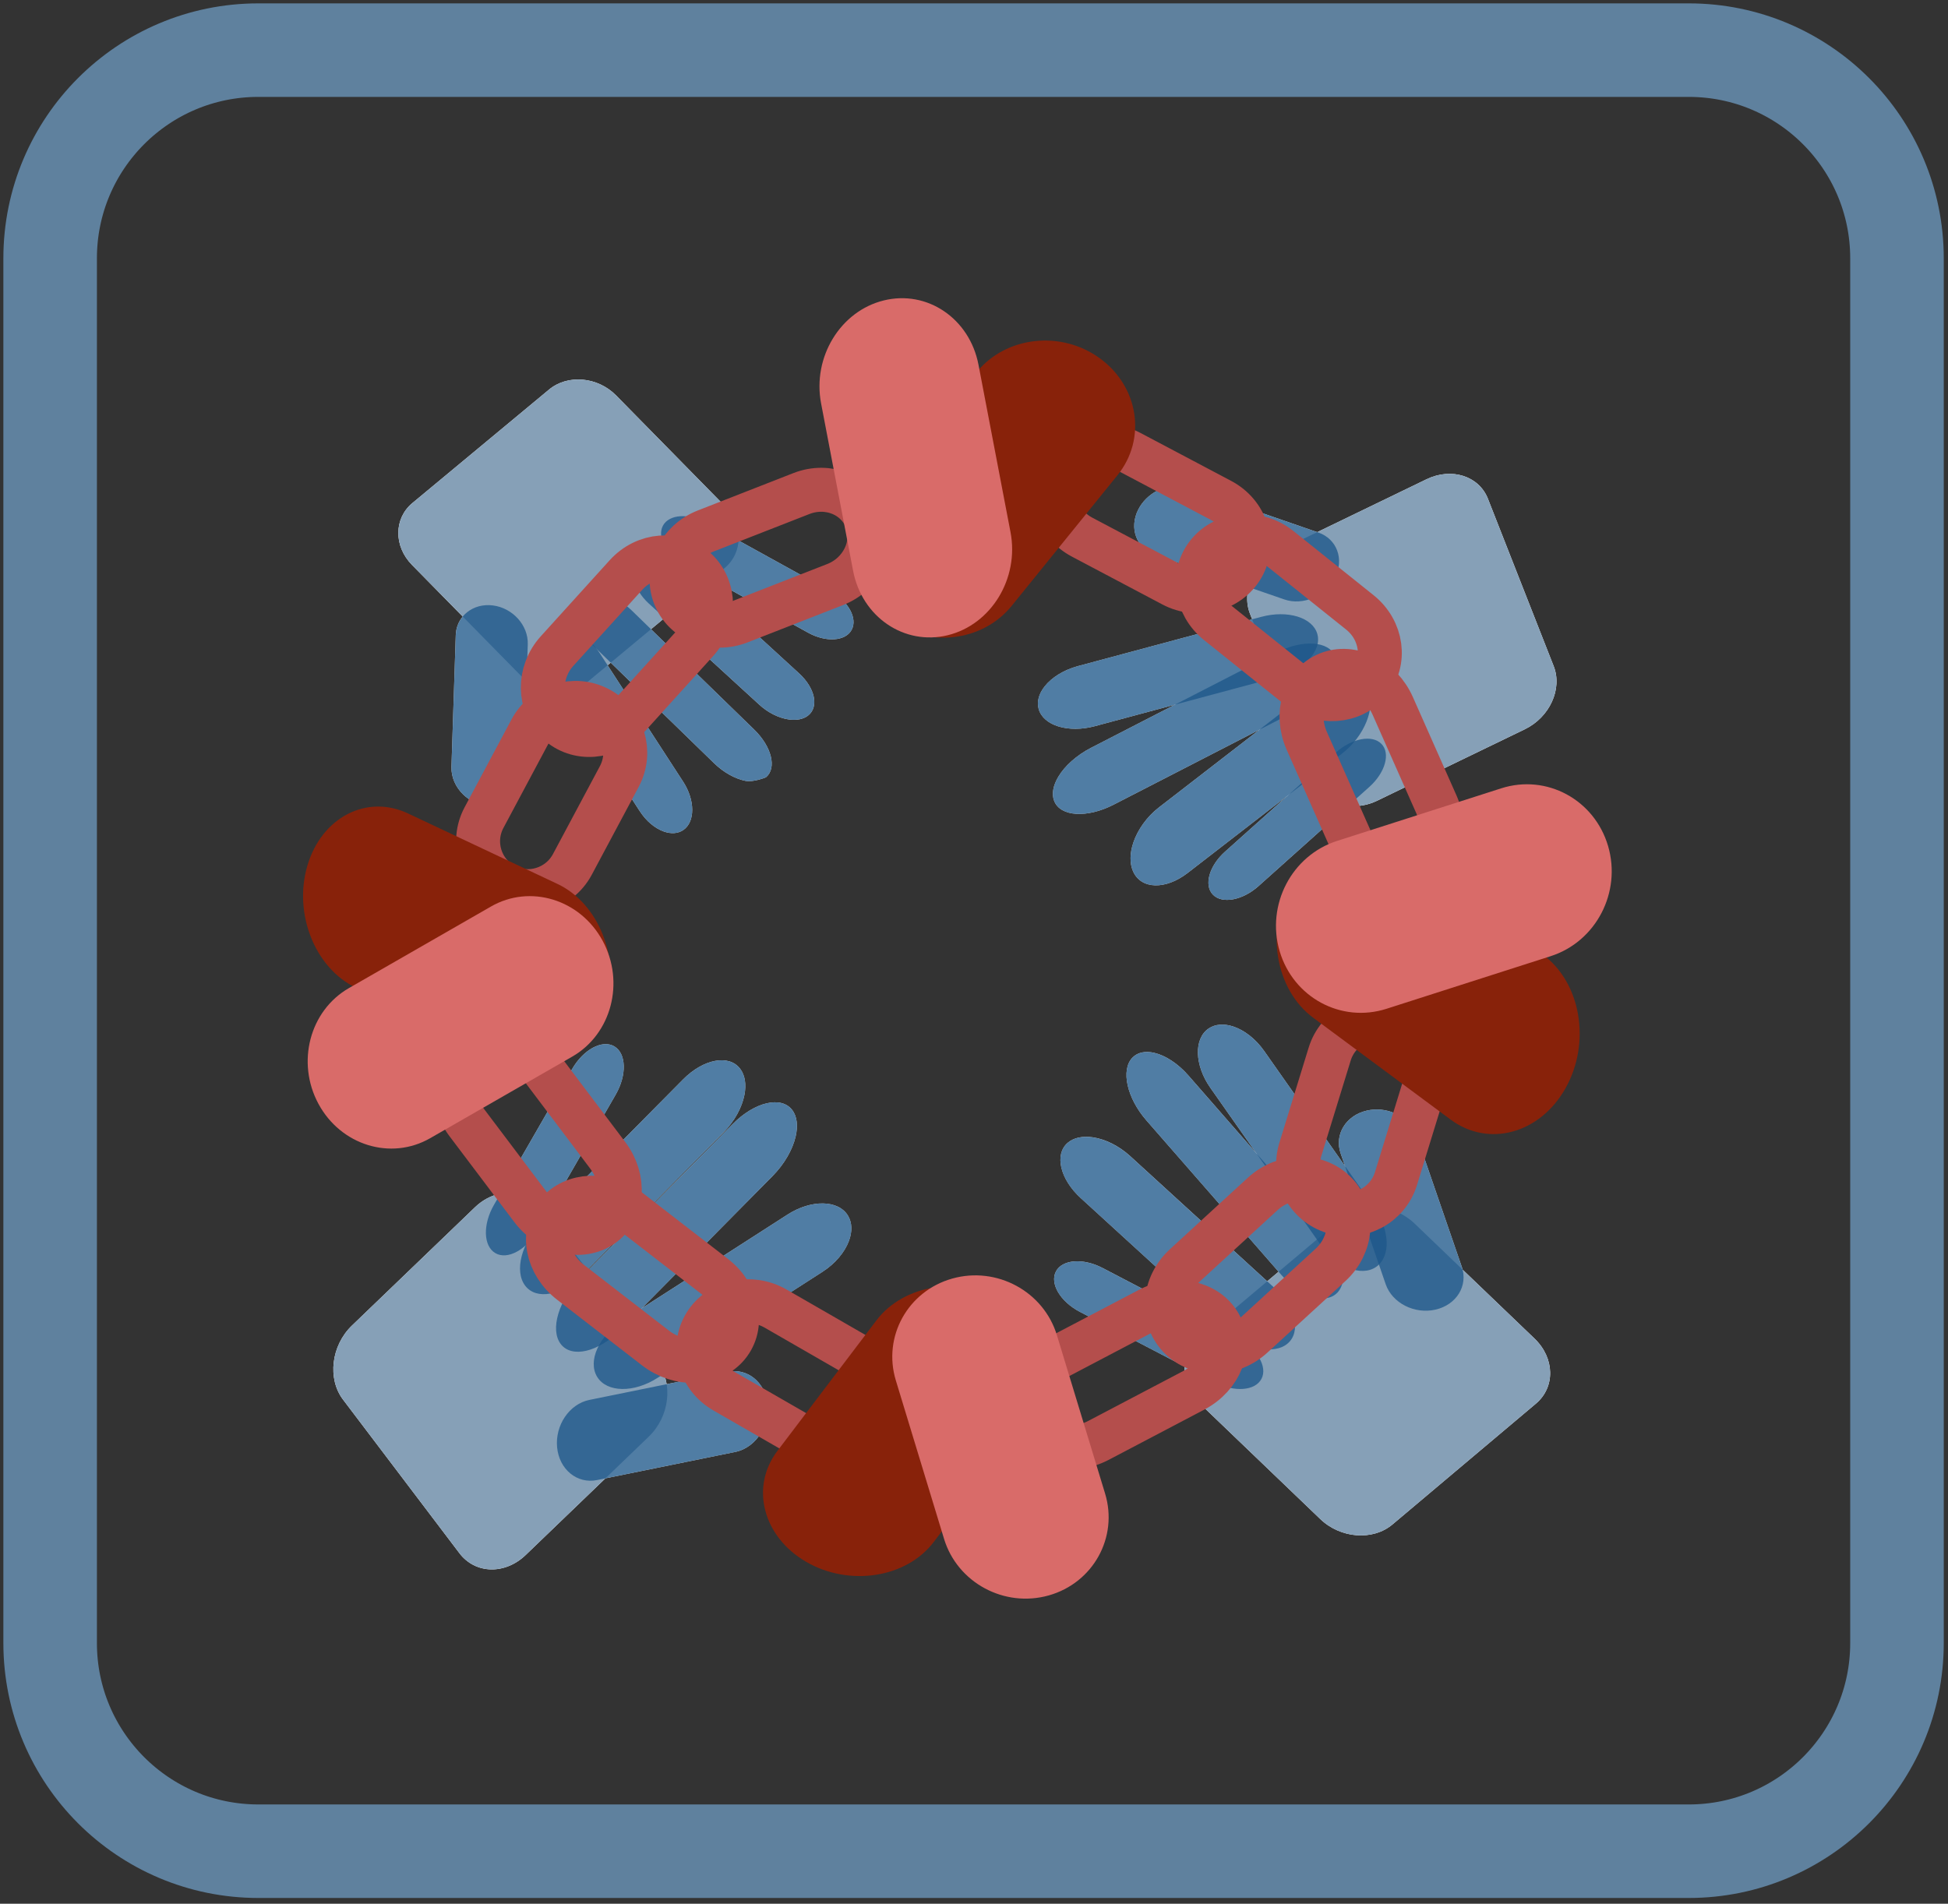 <?xml version="1.0" encoding="utf-8"?>
<!-- Generator: Adobe Illustrator 15.0.2, SVG Export Plug-In . SVG Version: 6.00 Build 0)  -->
<!DOCTYPE svg PUBLIC "-//W3C//DTD SVG 1.1//EN" "http://www.w3.org/Graphics/SVG/1.1/DTD/svg11.dtd">
<svg version="1.1" id="Ebene_1" xmlns:vectornator="http://vectornator.io"
	 xmlns="http://www.w3.org/2000/svg" xmlns:xlink="http://www.w3.org/1999/xlink" x="0px" y="0px" width="310.8px" height="303.8px"
	 viewBox="0 0 310.8 303.8" enable-background="new 0 0 310.8 303.8" xml:space="preserve">
<rect x="0" y="0" width="310.8" height="303.8" fill="#333333" stroke="none"/>
<g>
	<path fill="#FFFFFF" d="M233.352,202.602c-0.037-0.147-0.075-0.295-0.126-0.442l-7.189-20.877c-0.57-1.656-1.906-2.949-3.551-3.652
		c-1.342-0.572-2.891-0.75-4.396-0.406c-3.354,0.766-5.23,3.822-4.195,6.828l0.696,2.023l-12.89-18.354
		c-1.391-1.982-3.223-3.361-4.98-3.928c-1.439-0.463-2.828-0.389-3.896,0.342c-2.373,1.621-2.248,5.854,0.281,9.453l7.317,10.418
		l-10.794-12.357c-1.705-1.951-3.689-3.217-5.439-3.631c-1.426-0.336-2.697-0.105-3.533,0.779c-1.857,1.971-0.854,6.443,2.244,9.99
		l21.096,24.154l-1.813,1.528l-21.862-19.974c-1.826-1.67-4-2.711-5.947-3c-1.59-0.236-3.029,0.027-4.01,0.857
		c-2.178,1.85-1.254,5.807,2.066,8.84l16.021,14.637l5.813,5.31l-0.575,0.485l-17.783-9.283c-3.104-1.619-6.434-1.369-7.438,0.562
		s0.701,4.809,3.805,6.43l16.75,8.744c-0.142,2.055,0.683,4.239,2.469,5.953l19.16,18.383c3.236,3.104,8.391,3.488,11.51,0.859
		l22.881-19.277c3.121-2.629,3.027-7.275-0.209-10.381L233.352,202.602z"/>
	<path fill="#FFFFFF" d="M125.645,193.824l-23.257,14.952l9.158-9.259l11.69-11.818c1.926-1.945,3.22-4.254,3.703-6.318
		c0.395-1.688,0.248-3.211-0.539-4.244c-1.748-2.299-5.998-1.299-9.496,2.234l-9.689,9.799l-13.424,13.571l-0.075-0.099
		l10.524-10.631l11.195-11.305c1.787-1.805,2.95-3.994,3.338-5.988c0.314-1.627,0.114-3.123-0.687-4.172
		c-1.78-2.334-5.854-1.57-9.101,1.707l-21.695,21.908l-0.153-0.202l11.099-19.288c1.797-3.121,1.697-6.566-0.222-7.693
		c-1.919-1.125-4.932,0.494-6.729,3.615l-3.57,6.207l-7.875,13.682c-1.426,0.28-2.84,1.002-4.061,2.176l-19.627,18.875
		c-3.313,3.189-3.949,8.48-1.418,11.82l18.564,24.502c2.532,3.342,7.271,3.467,10.584,0.279l12.706-12.22l20.731-4.218
		c1.75-0.354,3.232-1.543,4.156-3.127c0.754-1.293,1.135-2.85,0.982-4.438c-0.338-3.531-3.188-5.871-6.367-5.225l-9.729,1.979
		c-0.091-0.569-0.243-1.123-0.449-1.655l25.304-16.27c2.085-1.34,3.575-3.162,4.235-4.949c0.539-1.459,0.527-2.896-0.166-4.029
		C133.75,191.46,129.431,191.388,125.645,193.824z"/>
	<path fill="#FFFFFF" d="M168.875,123.919c-0.838,1.386-1.123,2.774-0.68,3.901c0.99,2.508,5.232,2.772,9.479,0.59l23.259-11.961
		l-16.03,12.399c-1.953,1.512-3.391,3.575-4.078,5.605c-0.559,1.656-0.617,3.293-0.049,4.591c1.27,2.886,5.174,3.001,8.723,0.255
		l15.937-12.328l-9.981,8.933c-2.545,2.279-3.408,5.354-1.934,6.869c1.477,1.519,4.738,0.9,7.281-1.377l14.32-12.818
		c1.465,0.186,3.061-0.057,4.598-0.801l23.555-11.397c3.977-1.924,6.041-6.438,4.611-10.08l-10.49-26.711
		c-1.432-3.643-5.814-5.035-9.791-3.111l-17.44,8.438l-20.472-7.077c-1.637-0.566-3.471-0.348-5.037,0.456
		c-1.277,0.655-2.379,1.7-3.051,3.026c-1.494,2.951-0.297,6.176,2.676,7.203l14.936,5.164c-0.358,1.423-0.312,2.906,0.223,4.266
		l0.343,0.872l-27.774,7.46c-2.318,0.623-4.215,1.832-5.328,3.236c-0.908,1.146-1.297,2.42-0.967,3.611
		c0.73,2.65,4.738,3.883,8.947,2.752l12.805-3.439l-13.375,6.879C171.75,120.529,169.898,122.222,168.875,123.919z"/>
	<path fill="#FFFFFF" d="M132.501,94.354l-10.028-5.538l-4.642-2.563c0.113-1.89-0.6-3.881-2.16-5.469L98.296,63.1
		c-2.935-2.986-7.722-3.405-10.694-0.936L65.801,80.27c-2.973,2.469-3.004,6.891-0.07,9.877l8.096,8.24
		c-0.665,0.8-1.073,1.819-1.11,2.97l-0.688,21.006c-0.055,1.666,0.676,3.256,1.875,4.418c0.979,0.949,2.267,1.611,3.691,1.793
		c3.172,0.406,5.824-1.719,5.924-4.743l0.497-15.209c1.664,1.268,3.713,1.859,5.669,1.73l12.396,19.103
		c1.057,1.629,2.474,2.768,3.852,3.246c1.125,0.39,2.226,0.34,3.083-0.245c1.909-1.3,1.902-4.753-0.018-7.71l-12.06-18.585
		l0.5-0.415l16.483,16.038c1.546,1.504,3.365,2.486,4.982,2.82c1.319,0.271,3.299-0.558,3.299-0.558
		c1.769-1.479,0.926-4.896-1.881-7.626l-10.006-9.734l-6.451-6.278l2.163-1.796l15.14,13.864c1.398,1.28,3.082,2.086,4.604,2.322
		c1.241,0.191,2.377,0.004,3.164-0.617c1.747-1.382,1.108-4.389-1.432-6.715l-9.346-8.559l-5.939-5.438l1.254-1.041l15.466,8.541
		c2.85,1.574,5.957,1.369,6.94-0.458C136.863,98.683,135.352,95.927,132.501,94.354z"/>
</g>
<g id="Ebene-4" vectornator:layerName="Ebene 4">
	<g>
		<path fill="#86A0B7" d="M191.492,224.033l19.16,18.383c3.236,3.104,8.391,3.488,11.51,0.859l22.881-19.277
			c3.121-2.629,3.027-7.275-0.209-10.381l-19.16-18.381c-3.234-3.104-8.389-3.488-11.51-0.859l-22.881,19.277
			C188.162,216.283,188.257,220.929,191.492,224.033z"/>
		<path fill="#1D578A" fill-opacity="0.77" d="M172.273,209.335l21.559,11.254c3.104,1.621,6.436,1.371,7.438-0.561l0,0
			c1.004-1.932-0.699-4.811-3.805-6.432l-21.559-11.254c-3.104-1.619-6.434-1.369-7.438,0.562l0,0
			C167.464,204.837,169.169,207.714,172.273,209.335z"/>
		<path vectornator:layerName="(rectangle)" fill="#1D578A" fill-opacity="0.77" d="M193.105,173.589l17.562,25.006
			c2.527,3.602,6.502,5.207,8.877,3.588l0,0c2.373-1.621,2.248-5.855-0.281-9.455l-17.562-25.006
			c-1.391-1.982-3.223-3.361-4.98-3.928c-1.439-0.463-2.828-0.389-3.896,0.342l0,0C190.451,165.757,190.576,169.99,193.105,173.589z
			"/>
		<path vectornator:layerName="(rectangle)" fill="#1D578A" fill-opacity="0.77" d="M182.9,178.789l21.51,24.629
			c3.1,3.547,7.115,4.822,8.975,2.852l0,0c1.857-1.969,0.854-6.443-2.244-9.99l-21.512-24.629c-1.705-1.951-3.689-3.217-5.439-3.631
			c-1.426-0.336-2.697-0.105-3.533,0.779l0,0C178.798,170.769,179.802,175.242,182.9,178.789z"/>
		<path vectornator:layerName="(rectangle)" fill="#1D578A" fill-opacity="0.77" d="M172.429,191.195l16.021,14.637l7.031,6.422
			c3.32,3.033,7.777,3.994,9.957,2.145l0,0c2.18-1.85,1.256-5.807-2.064-8.838l-23.055-21.062c-1.826-1.67-4-2.711-5.947-3
			c-1.59-0.236-3.029,0.027-4.01,0.857l0,0C168.185,184.205,169.109,188.162,172.429,191.195z"/>
		<path vectornator:layerName="(rectangle)" fill="#1D578A" fill-opacity="0.77" d="M213.894,184.052l7.189,20.877
			c1.035,3.008,4.594,4.824,7.947,4.061l0,0c3.354-0.766,5.232-3.822,4.195-6.83l-7.189-20.877c-0.57-1.656-1.906-2.949-3.551-3.652
			c-1.342-0.572-2.891-0.75-4.396-0.406l0,0C214.736,177.99,212.859,181.046,213.894,184.052z"/>
	</g>
	<g>
		<path fill="#86A0B7" d="M75.779,192.658l-19.627,18.875c-3.313,3.189-3.949,8.48-1.418,11.82l18.564,24.502
			c2.532,3.342,7.271,3.467,10.584,0.279l19.627-18.875c3.314-3.188,3.949-8.48,1.417-11.82l-18.563-24.502
			C83.832,189.595,79.093,189.47,75.779,192.658z"/>
		<path vectornator:layerName="(rectangle)" fill="#1D578A" fill-opacity="0.77" d="M91.285,170.593l-3.57,6.207l-8.908,15.479
			c-1.797,3.121-1.697,6.566,0.223,7.693l0,0c1.918,1.125,4.932-0.494,6.729-3.615l12.479-21.686
			c1.797-3.121,1.697-6.566-0.222-7.693l0,0C96.096,165.853,93.083,167.472,91.285,170.593z"/>
		<path vectornator:layerName="(rectangle)" fill="#1D578A" fill-opacity="0.77" d="M125.645,193.824l-26.302,16.91
			c-3.788,2.436-5.608,6.453-4.069,8.979l0,0c1.539,2.523,5.856,2.596,9.645,0.16l26.3-16.91c2.085-1.34,3.575-3.162,4.235-4.949
			c0.539-1.459,0.527-2.896-0.166-4.029l0,0C133.75,191.46,129.431,191.388,125.645,193.824z"/>
		<path vectornator:layerName="(rectangle)" fill="#1D578A" fill-opacity="0.77" d="M116.904,179.371l-9.689,9.799l-14.586,14.746
			c-3.496,3.533-4.913,8.264-3.165,10.561l0,0c1.749,2.301,6,1.299,9.496-2.234l12.586-12.725l11.69-11.818
			c1.926-1.945,3.22-4.254,3.703-6.318c0.395-1.688,0.248-3.211-0.539-4.244l0,0C124.652,174.837,120.402,175.837,116.904,179.371z"
			/>
		<path vectornator:layerName="(rectangle)" fill="#1D578A" fill-opacity="0.77" d="M108.986,172.253l-22.539,22.76
			c-3.246,3.277-4.433,7.826-2.651,10.162l0,0c1.78,2.334,5.856,1.568,9.103-1.707l11.342-11.457l11.195-11.305
			c1.787-1.805,2.95-3.994,3.338-5.988c0.314-1.627,0.114-3.123-0.687-4.172l0,0C116.307,168.212,112.232,168.976,108.986,172.253z"
			/>
		<path vectornator:layerName="(rectangle)" fill="#1D578A" fill-opacity="0.77" d="M116.092,218.908l-22.068,4.49
			c-3.177,0.648-5.478,4.035-5.14,7.566l0,0c0.339,3.531,3.19,5.869,6.368,5.223l22.068-4.49c1.75-0.354,3.232-1.543,4.156-3.127
			c0.754-1.293,1.135-2.85,0.982-4.438l0,0C122.121,220.601,119.271,218.261,116.092,218.908z"/>
	</g>
	<g>
		<path fill="#86A0B7" d="M219.718,127.777l23.555-11.397c3.977-1.924,6.041-6.438,4.611-10.08l-10.49-26.711
			c-1.432-3.643-5.814-5.035-9.791-3.111l-23.555,11.397c-3.979,1.925-6.043,6.438-4.611,10.08l10.49,26.711
			C211.357,128.309,215.742,129.701,219.718,127.777z"/>
		<path fill="#1D578A" fill-opacity="0.77" d="M200.8,141.396l17.672-15.818c2.545-2.277,3.41-5.354,1.934-6.87l0,0
			c-1.477-1.517-4.734-0.897-7.279,1.379l-17.674,15.817c-2.545,2.279-3.408,5.354-1.934,6.869l0,0
			C194.996,144.292,198.257,143.674,200.8,141.396z"/>
		<path vectornator:layerName="(rectangle)" fill="#1D578A" fill-opacity="0.77" d="M174.658,115.887l29.23-7.852
			c4.209-1.131,7.027-4.197,6.295-6.847l0,0c-0.732-2.65-4.74-3.883-8.949-2.752l-29.229,7.851
			c-2.318,0.623-4.215,1.832-5.328,3.236c-0.908,1.146-1.297,2.42-0.967,3.611l0,0C166.441,115.785,170.449,117.018,174.658,115.887
			z"/>
		<path vectornator:layerName="(rectangle)" fill="#1D578A" fill-opacity="0.77" d="M177.673,128.41l29.469-15.155
			c4.242-2.183,6.881-5.985,5.889-8.493l0,0c-0.988-2.509-5.232-2.773-9.477-0.591l-29.467,15.155
			c-2.338,1.203-4.189,2.896-5.213,4.593c-0.838,1.386-1.123,2.774-0.68,3.901l0,0C169.185,130.328,173.427,130.593,177.673,128.41z
			"/>
		<path vectornator:layerName="(rectangle)" fill="#1D578A" fill-opacity="0.77" d="M189.498,139.299l24.641-19.061
			c3.549-2.746,5.396-7.311,4.129-10.196l0,0c-1.27-2.886-5.174-3-8.723-0.255l-24.643,19.061c-1.953,1.512-3.391,3.575-4.078,5.605
			c-0.559,1.656-0.617,3.293-0.049,4.591l0,0C182.044,141.93,185.949,142.045,189.498,139.299z"/>
		<path vectornator:layerName="(rectangle)" fill="#1D578A" fill-opacity="0.77" d="M184.279,88.525l16.113,5.571l4.525,1.564
			c2.973,1.028,6.594-0.532,8.088-3.482l0,0c1.496-2.95,0.299-6.175-2.674-7.203l-20.641-7.135
			c-1.637-0.566-3.471-0.348-5.037,0.456c-1.277,0.655-2.379,1.7-3.051,3.026l0,0C180.109,84.273,181.306,87.498,184.279,88.525z"/>
	</g>
	<g>
		<path fill="#86A0B7" d="M115.671,80.784L98.296,63.1c-2.935-2.986-7.722-3.405-10.694-0.936L65.801,80.27
			c-2.973,2.469-3.004,6.891-0.07,9.877l17.375,17.684c2.934,2.985,7.723,3.405,10.694,0.937l21.8-18.107
			C118.572,88.192,118.605,83.77,115.671,80.784z"/>
		<path fill="#1D578A" fill-opacity="0.77" d="M132.501,94.354l-10.028-5.538l-9.761-5.39c-2.849-1.574-5.957-1.369-6.94,0.458
			l0,0c-0.982,1.827,0.529,4.583,3.379,6.156l19.789,10.928c2.85,1.574,5.957,1.369,6.94-0.458l0,0
			C136.863,98.683,135.352,95.927,132.501,94.354z"/>
		<path vectornator:layerName="(rectangle)" fill="#1D578A" fill-opacity="0.77" d="M108.998,124.746l-13.329-20.541
			c-1.919-2.958-5.022-4.301-6.935-3.001l0,0c-1.91,1.3-1.902,4.752,0.018,7.71l13.329,20.541c1.057,1.629,2.474,2.768,3.852,3.246
			c1.125,0.39,2.226,0.34,3.083-0.245l0,0C110.925,131.156,110.918,127.703,108.998,124.746z"/>
		<path vectornator:layerName="(rectangle)" fill="#1D578A" fill-opacity="0.77" d="M120.322,116.42l-10.006-9.734l-9.49-9.236
			c-2.809-2.731-6.516-3.745-8.283-2.264l0,0c-1.768,1.481-0.924,4.896,1.883,7.628l19.496,18.969
			c1.546,1.504,3.365,2.486,4.982,2.82c1.319,0.271,3.299-0.558,3.299-0.558l0,0C123.972,122.566,123.129,119.15,120.322,116.42z"/>
		<path vectornator:layerName="(rectangle)" fill="#1D578A" fill-opacity="0.77" d="M127.504,107.465l-9.346-8.559l-8.289-7.589
			c-2.539-2.325-6.016-3.089-7.766-1.706l0,0c-1.75,1.384-1.109,4.39,1.43,6.715l17.635,16.149c1.398,1.28,3.082,2.086,4.604,2.322
			c1.241,0.191,2.377,0.004,3.164-0.617l0,0C130.683,112.798,130.044,109.791,127.504,107.465z"/>
		<path vectornator:layerName="(rectangle)" fill="#1D578A" fill-opacity="0.77" d="M83.52,123.831l0.686-21.007
			c0.099-3.024-2.393-5.805-5.565-6.21l0,0c-3.173-0.406-5.825,1.718-5.923,4.744l-0.688,21.006
			c-0.055,1.666,0.676,3.256,1.875,4.418c0.979,0.949,2.267,1.611,3.691,1.793l0,0C80.768,128.98,83.42,126.855,83.52,123.831z"/>
	</g>
</g>
<g id="Ebene-2" vectornator:layerName="Ebene 2">
	<g>
		<path fill="none" stroke="#B44E4C" stroke-width="7.016" stroke-linejoin="round" stroke-miterlimit="10" d="M111.175,102.344
			l-10.998,12.139c-3.065,3.385-8.082,3.76-11.202,0.836l0,0c-3.119-2.924-3.162-8.039-0.096-11.424l10.997-12.14
			c3.067-3.385,8.082-3.759,11.202-0.836l0,0C114.199,93.844,114.242,98.959,111.175,102.344z"/>
		<path fill="none" stroke="#B44E4C" stroke-width="7.016" stroke-linejoin="round" stroke-miterlimit="10" d="M133.258,93.275
			l-15.255,5.966c-4.254,1.664-8.911-0.237-10.401-4.245l0,0c-1.488-4.007,0.752-8.604,5.006-10.269l15.254-5.966
			c4.254-1.664,8.912,0.237,10.401,4.245l0,0C139.754,87.013,137.513,91.611,133.258,93.275z"/>
		<path fill="none" stroke="#B44E4C" stroke-width="7.016" stroke-linejoin="round" stroke-miterlimit="10" d="M207.083,109.645
			l-12.787-10.238c-3.564-2.855-4.244-7.838-1.518-11.131l0,0c2.73-3.292,7.832-3.646,11.396-0.792l12.787,10.237
			c3.564,2.854,4.244,7.838,1.516,11.131l0,0C215.751,112.145,210.648,112.498,207.083,109.645z"/>
		<path fill="none" stroke="#B44E4C" stroke-width="7.016" stroke-linejoin="round" stroke-miterlimit="10" d="M212.279,201.853
			l-12.43,11.402c-3.465,3.18-8.695,3.223-11.682,0.094l0,0c-2.984-3.129-2.594-8.244,0.873-11.424l12.428-11.404
			c3.467-3.18,8.697-3.221,11.682-0.092l0,0C216.136,193.558,215.746,198.673,212.279,201.853z"/>
		<path fill="none" stroke="#B44E4C" stroke-width="7.016" stroke-linejoin="round" stroke-miterlimit="10" d="M98.807,123.915
			l-7.486,14.024c-2.088,3.91-6.937,5.407-10.828,3.342l0,0c-3.891-2.063-5.353-6.907-3.264-10.818l7.486-14.025
			c2.088-3.91,6.936-5.408,10.827-3.343l0,0C99.434,115.16,100.896,120.004,98.807,123.915z"/>
		<path fill="none" stroke="#B44E4C" stroke-width="7.016" stroke-linejoin="round" stroke-miterlimit="10" d="M86.634,170.677
			l10.315,13.672c2.877,3.811,2.502,8.816-0.84,11.178l0,0c-3.34,2.359-8.381,1.184-11.258-2.629l-10.316-13.672
			c-2.877-3.812-2.5-8.818,0.841-11.178l0,0C78.717,165.687,83.757,166.865,86.634,170.677z"/>
		<path fill="none" stroke="#B44E4C" stroke-width="7.016" stroke-linejoin="round" stroke-miterlimit="10" d="M100.451,193.197
			l13.55,10.479c3.778,2.922,4.733,7.848,2.131,11.004l0,0c-2.603,3.156-7.774,3.348-11.554,0.426l-13.549-10.477
			c-3.779-2.92-4.733-7.85-2.131-11.006l0,0C91.501,190.466,96.674,190.277,100.451,193.197z"/>
		<path fill="none" stroke="#B44E4C" stroke-width="7.016" stroke-linejoin="round" stroke-miterlimit="10" d="M187.074,93.347
			l-14.42-7.627c-4.02-2.127-5.555-6.875-3.422-10.604l0,0c2.129-3.729,7.117-5.028,11.139-2.901l14.422,7.627
			c4.02,2.127,5.553,6.875,3.422,10.604l0,0C196.083,94.174,191.095,95.474,187.074,93.347z"/>
		<path fill="none" stroke="#B44E4C" stroke-width="7.016" stroke-linejoin="round" stroke-miterlimit="10" d="M168.082,216.953
			l15.209-7.99c4.24-2.23,9.297-1.152,11.289,2.402l0,0c1.994,3.559,0.174,8.246-4.068,10.477l-15.209,7.992
			c-4.242,2.229-9.297,1.15-11.289-2.404l0,0C162.017,223.873,163.841,219.181,168.082,216.953z"/>
		<path fill="none" stroke="#B44E4C" stroke-width="7.016" stroke-linejoin="round" stroke-miterlimit="10" d="M123.751,208.826
			l14.151,8.148c3.946,2.273,5.317,7.072,3.06,10.723l0,0c-2.257,3.648-7.285,4.766-11.231,2.492l-14.15-8.146
			c-3.947-2.271-5.316-7.072-3.061-10.723l0,0C114.775,207.671,119.805,206.554,123.751,208.826z"/>
		<path fill="none" stroke="#B44E4C" stroke-width="7.016" stroke-linejoin="round" stroke-miterlimit="10" d="M207.474,183.4
			l4.674-15.193c1.303-4.236,5.773-6.627,9.986-5.338l0,0c4.213,1.289,6.57,5.77,5.268,10.006l-4.674,15.195
			c-1.303,4.236-5.773,6.627-9.986,5.338l0,0C208.529,192.119,206.171,187.638,207.474,183.4z"/>
		<path fill="none" stroke="#B44E4C" stroke-width="7.016" stroke-linejoin="round" stroke-miterlimit="10" d="M215.445,133.906
			l-6.943-15.666c-1.939-4.369-0.439-9.16,3.348-10.701l0,0c3.787-1.543,8.428,0.75,10.365,5.119l6.943,15.664
			c1.938,4.369,0.438,9.16-3.35,10.701l0,0C222.021,140.566,217.382,138.275,215.445,133.906z"/>
		<g>
			<path fill="#88220A" d="M249.785,173.642L249.785,173.642c-4.072,7.264-12.281,9.514-18.336,5.025l-21.924-16.252
				c-6.055-4.486-7.662-14.013-3.59-21.277l0,0c4.072-7.263,12.281-9.513,18.336-5.025l21.926,16.252
				C252.251,156.853,253.857,166.38,249.785,173.642z"/>
			<path fill="#D96B69" d="M256.562,134.992L256.562,134.992c2.182,7.396-1.916,15.271-9.15,17.591l-26.197,8.398
				c-7.234,2.318-14.867-1.797-17.049-9.193l0,0c-2.182-7.396,1.918-15.271,9.15-17.592l26.199-8.397
				C246.75,123.48,254.38,127.596,256.562,134.992z"/>
		</g>
		<g>
			<path fill="#88220A" d="M128.602,249.224L128.602,249.224c-6.889-4.012-8.935-11.93-4.57-17.686l15.81-20.848
				c4.364-5.756,13.489-7.17,20.377-3.16l0,0c6.891,4.01,8.936,11.928,4.57,17.686l-15.808,20.846
				C144.615,251.82,135.492,253.234,128.602,249.224z"/>
			<path fill="#D96B69" d="M167.314,254.599L167.314,254.599c-7.096,1.996-14.57-2.047-16.693-9.029l-7.692-25.283
				c-2.125-6.982,1.906-14.26,9.002-16.256l0,0c7.096-1.996,14.569,2.047,16.694,9.029l7.691,25.283
				C178.441,245.326,174.41,252.603,167.314,254.599z"/>
		</g>
		<g>
			<path fill="#88220A" d="M49.051,138.107L49.051,138.107c2.277-7.688,9.459-11.404,16.042-8.299l23.839,11.243
				c6.583,3.104,10.073,11.854,7.797,19.543l0,0c-2.277,7.688-9.461,11.406-16.043,8.301l-23.839-11.242
				C50.264,154.548,46.773,145.797,49.051,138.107z"/>
			<path fill="#D96B69" d="M50.816,176.164L50.816,176.164c-3.58-6.615-1.408-14.891,4.853-18.484l22.667-13.019
				c6.259-3.594,14.234-1.146,17.814,5.469l0,0c3.58,6.615,1.408,14.89-4.852,18.484l-22.667,13.02
				C62.373,185.226,54.396,182.779,50.816,176.164z"/>
		</g>
		<g>
			<path fill="#88220A" d="M175.494,57.19L175.494,57.19c6.213,4.534,7.467,12.88,2.801,18.641l-16.891,20.862
				c-4.666,5.762-13.481,6.756-19.692,2.222l0,0c-6.21-4.534-7.464-12.88-2.8-18.642l16.892-20.862
				C160.466,53.65,169.283,52.655,175.494,57.19z"/>
			<path fill="#D96B69" d="M141.007,47.942L141.007,47.942c6.937-1.705,13.701,2.893,15.11,10.27l5.109,26.712
				c1.41,7.375-3.068,14.737-10.003,16.441l0,0c-6.936,1.705-13.701-2.893-15.111-10.27l-5.107-26.712
				C129.593,57.007,134.07,49.646,141.007,47.942z"/>
		</g>
	</g>
	<path fill="none" stroke="#5F819E" stroke-width="14.925" stroke-linejoin="round" stroke-miterlimit="10" d="M41.22,8h228.219
		c18.348,0,33.221,14.874,33.221,33.221v220.972c0,18.348-14.873,33.221-33.221,33.221H41.22C22.873,295.414,8,280.541,8,262.193
		V41.221C8,22.874,22.873,8,41.22,8z"/>
</g>
</svg>
